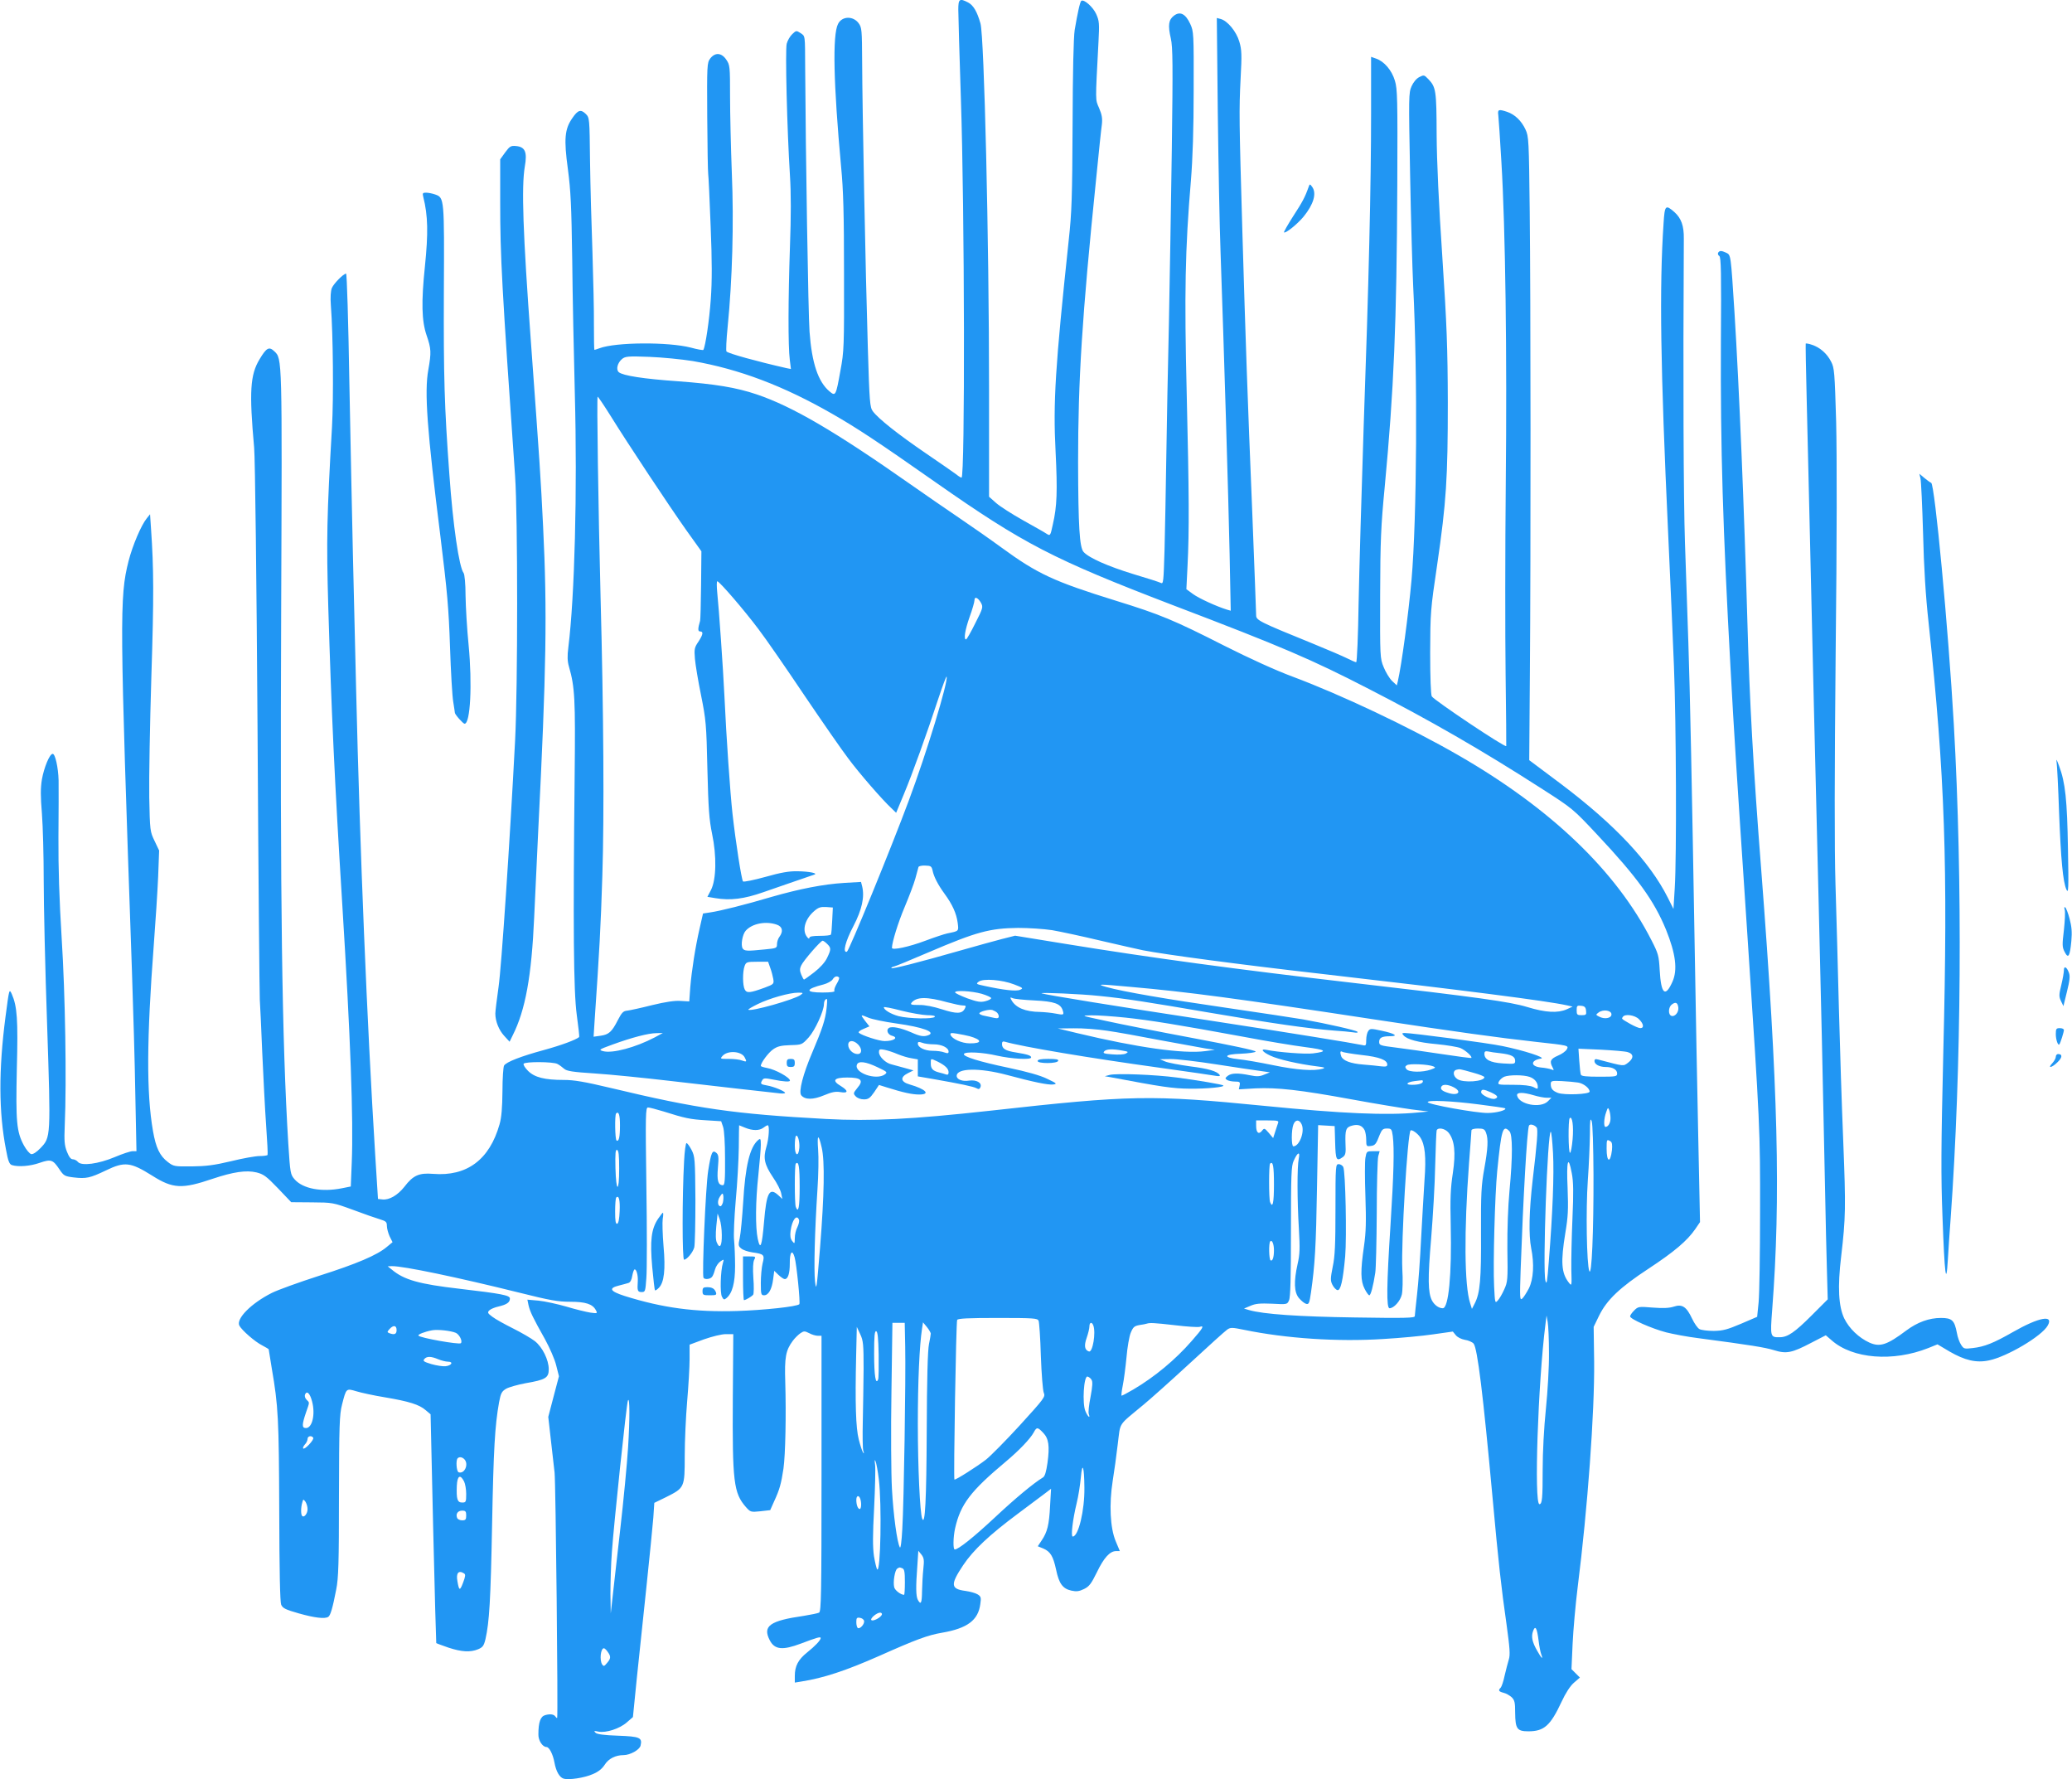 <?xml version="1.0" standalone="no"?>
<!DOCTYPE svg PUBLIC "-//W3C//DTD SVG 20010904//EN"
 "http://www.w3.org/TR/2001/REC-SVG-20010904/DTD/svg10.dtd">
<svg version="1.0" xmlns="http://www.w3.org/2000/svg"
 width="1280pt" height="1099pt" viewBox="0 0 1280 1099"
 preserveAspectRatio="xMidYMid meet">
<g transform="translate(0,1099) scale(0.1,-0.1)"
fill="#2196f3" stroke="none">
<path d="M5920 10931 c0 -32 7 -281 16 -552 23 -681 26 -2339 4 -2339 -4 0
-18 8 -31 19 -13 10 -98 69 -189 131 -173 118 -295 215 -328 260 -18 24 -21
55 -31 396 -14 455 -34 1475 -35 1761 -1 199 -2 213 -22 240 -34 46 -103 44
-127 -5 -35 -68 -28 -369 19 -882 14 -143 18 -293 18 -660 1 -451 0 -481 -22
-598 -28 -157 -30 -161 -68 -129 -70 59 -109 175 -123 368 -8 105 -24 1101
-27 1634 -1 201 1 191 -29 211 -25 16 -27 16 -50 -6 -14 -13 -30 -40 -35 -60
-10 -38 2 -528 20 -814 7 -107 7 -252 0 -440 -11 -320 -12 -614 -1 -698 l7
-57 -26 5 c-185 42 -358 90 -372 103 -4 4 -1 72 7 151 29 289 39 643 26 950
-6 157 -11 371 -11 476 0 183 -1 193 -23 225 -29 44 -70 47 -100 7 -19 -26
-20 -40 -18 -360 1 -183 4 -342 6 -353 2 -11 9 -155 15 -320 9 -217 9 -342 1
-453 -9 -129 -33 -291 -46 -313 -2 -3 -37 3 -77 14 -139 36 -465 34 -565 -4
-15 -6 -30 -10 -31 -10 -2 1 -3 70 -3 154 1 83 -4 285 -9 447 -6 162 -13 416
-15 564 -3 268 -3 269 -27 293 -30 29 -48 24 -82 -26 -48 -68 -53 -130 -28
-314 18 -136 22 -226 27 -562 2 -220 10 -591 16 -825 16 -605 -1 -1255 -40
-1568 -7 -55 -6 -86 4 -120 36 -126 40 -197 35 -667 -10 -941 -7 -1337 13
-1483 10 -74 17 -135 15 -137 -20 -17 -108 -50 -217 -80 -144 -39 -233 -74
-247 -96 -5 -8 -10 -79 -10 -159 -1 -102 -6 -163 -18 -204 -62 -219 -202 -323
-411 -306 -86 7 -123 -9 -177 -80 -41 -52 -94 -83 -136 -78 l-27 3 -17 270
c-51 824 -94 1868 -118 2875 -6 239 -15 617 -20 840 -5 223 -15 703 -22 1068
-6 364 -15 662 -20 662 -16 0 -76 -61 -88 -89 -7 -19 -10 -56 -6 -108 14 -182
17 -572 7 -749 -32 -552 -35 -694 -23 -1114 19 -637 39 -1076 87 -1845 50
-809 69 -1319 58 -1585 l-6 -148 -55 -11 c-125 -25 -240 -3 -291 54 -27 31
-28 36 -40 221 -39 634 -51 1508 -44 3294 6 1570 7 1554 -43 1601 -32 30 -48
21 -90 -49 -59 -97 -65 -201 -34 -547 6 -62 15 -826 21 -1735 5 -894 12 -1647
14 -1675 2 -27 9 -174 15 -325 7 -151 17 -354 24 -450 7 -96 11 -178 9 -183
-2 -4 -25 -7 -49 -7 -25 0 -105 -14 -177 -32 -105 -25 -155 -31 -243 -32 -106
-1 -112 0 -147 27 -50 38 -74 88 -92 192 -41 235 -39 566 5 1149 11 143 23
332 27 421 l6 162 -28 59 c-28 58 -29 63 -33 269 -2 116 4 451 13 745 16 492
15 670 -2 914 l-6 90 -20 -25 c-34 -41 -88 -167 -113 -265 -56 -221 -55 -349
21 -2529 8 -231 18 -576 21 -768 l7 -347 -24 0 c-13 0 -62 -16 -109 -36 -102
-43 -207 -57 -229 -30 -7 9 -22 16 -31 16 -13 0 -24 15 -37 48 -15 39 -17 66
-13 162 12 272 3 810 -19 1155 -15 244 -21 433 -20 625 1 151 2 309 1 350 -2
79 -21 166 -37 164 -19 -1 -53 -85 -66 -157 -9 -56 -9 -103 0 -212 6 -77 11
-262 11 -412 0 -149 9 -549 21 -890 23 -699 23 -697 -41 -764 -24 -25 -46 -39
-57 -37 -10 2 -30 26 -45 53 -46 85 -51 147 -44 474 8 307 2 385 -31 461 -16
35 -16 35 -39 -140 -43 -329 -42 -589 3 -820 13 -72 21 -91 37 -96 38 -12 112
-7 171 14 70 24 82 20 122 -40 27 -40 32 -43 88 -50 77 -9 101 -4 199 43 116
56 152 52 286 -32 128 -81 184 -84 375 -19 126 42 206 54 269 39 44 -11 61
-23 133 -98 l82 -86 128 -1 c126 -1 130 -1 253 -46 69 -26 144 -52 168 -59 36
-11 42 -16 42 -40 0 -16 8 -45 17 -65 l18 -36 -35 -29 c-60 -51 -187 -105
-420 -179 -124 -40 -254 -87 -290 -105 -128 -64 -224 -161 -201 -203 16 -29
96 -99 140 -121 23 -12 41 -23 41 -25 0 -2 9 -55 19 -118 40 -232 44 -310 46
-878 1 -382 5 -563 12 -581 10 -22 26 -30 110 -54 96 -27 160 -35 181 -21 13
8 27 54 49 169 14 69 17 163 17 577 1 439 3 503 19 565 26 102 25 101 89 82
29 -9 108 -26 175 -37 149 -25 213 -45 252 -79 l31 -26 16 -705 c9 -388 18
-706 19 -708 2 -2 35 -14 75 -28 82 -27 136 -30 184 -10 28 12 35 21 45 62 24
106 32 240 41 710 9 466 17 607 43 753 11 57 16 67 44 84 18 10 72 25 120 34
123 21 143 33 143 86 0 58 -39 137 -86 174 -22 17 -82 52 -134 78 -52 26 -110
58 -128 72 -30 22 -32 27 -19 40 8 8 34 19 58 24 50 12 69 25 69 49 0 20 -52
30 -309 60 -252 29 -345 55 -421 119 l-25 20 26 1 c71 1 405 -69 788 -164 187
-47 238 -56 313 -56 96 0 139 -14 159 -52 11 -20 10 -21 -34 -15 -25 4 -92 20
-148 37 -56 16 -133 33 -172 37 l-69 6 7 -34 c9 -40 28 -79 101 -209 30 -55
61 -125 70 -163 l17 -67 -33 -125 -33 -126 16 -142 c9 -78 19 -169 23 -202 7
-60 22 -1506 16 -1515 -2 -2 -6 1 -10 7 -9 15 -32 19 -64 10 -29 -8 -42 -43
-42 -119 -1 -38 26 -78 50 -78 17 0 40 -45 49 -95 10 -55 31 -92 56 -100 32
-10 128 4 182 28 33 14 56 32 73 58 23 37 67 59 116 59 40 0 98 32 105 58 12
50 -3 57 -140 62 -88 3 -130 9 -139 19 -11 11 -8 12 19 6 46 -9 131 18 175 57
l38 33 24 240 c14 132 41 389 60 570 19 182 38 371 42 422 l6 91 74 36 c113
57 114 58 114 255 0 91 7 243 15 336 8 94 15 211 15 260 l0 90 89 33 c52 18
108 32 135 32 l46 0 -3 -397 c-3 -516 5 -584 81 -671 28 -31 30 -32 89 -26
l61 7 25 56 c33 71 43 108 57 201 12 86 17 330 11 535 -5 152 3 195 46 253 13
18 35 39 48 48 21 14 26 14 54 0 16 -9 40 -16 53 -16 l23 0 0 -851 c0 -745 -2
-851 -15 -859 -8 -4 -51 -13 -95 -20 -210 -30 -255 -63 -210 -150 30 -59 79
-64 193 -21 100 38 122 44 122 34 -1 -14 -33 -48 -84 -89 -55 -44 -76 -84 -76
-145 l0 -41 43 7 c134 21 273 67 477 157 231 103 302 129 390 144 156 27 223
77 236 177 6 40 4 47 -17 60 -13 8 -46 17 -74 21 -93 12 -95 39 -15 159 63 94
162 187 338 318 75 56 152 114 171 128 l34 26 -6 -105 c-6 -119 -17 -162 -52
-214 l-24 -36 34 -14 c44 -19 61 -47 79 -130 18 -87 41 -118 94 -130 32 -7 48
-5 79 10 32 16 44 32 79 103 43 90 81 131 118 131 l24 0 -26 62 c-34 82 -41
228 -18 373 9 55 23 156 31 225 18 141 -2 110 159 244 39 32 167 146 283 253
117 108 222 203 234 211 20 14 30 14 103 -1 261 -54 579 -75 861 -57 104 6
244 19 310 29 l120 17 18 -22 c10 -13 34 -25 56 -29 22 -3 46 -14 54 -23 24
-27 59 -315 117 -947 37 -407 54 -559 87 -789 20 -145 23 -186 14 -215 -6 -20
-18 -65 -26 -100 -7 -35 -19 -69 -24 -74 -17 -17 -13 -24 17 -32 15 -3 37 -16
50 -27 19 -19 22 -32 22 -97 1 -99 12 -114 82 -114 97 0 136 35 205 183 25 54
53 97 76 117 l37 32 -26 26 -26 26 7 157 c4 86 18 243 31 347 62 490 105 1083
102 1395 l-3 215 33 68 c48 99 130 176 307 292 158 104 238 172 287 243 l30
44 -11 531 c-6 293 -16 795 -21 1117 -18 1050 -30 1640 -40 1930 -5 157 -15
436 -21 620 -9 266 -12 1015 -7 1876 1 80 -16 126 -58 164 -55 48 -60 43 -67
-67 -27 -399 -19 -900 28 -1913 13 -289 30 -660 36 -825 14 -348 17 -1181 5
-1369 l-8 -130 -35 70 c-112 222 -326 450 -657 700 l-199 149 4 535 c6 763 5
2315 -1 2855 -5 441 -6 462 -26 505 -25 54 -66 93 -113 109 -54 18 -60 15 -55
-21 2 -18 11 -148 19 -288 25 -412 35 -1186 27 -1985 -4 -407 -4 -938 -1
-1180 3 -242 5 -441 4 -443 -8 -10 -444 282 -460 307 -6 10 -10 118 -10 271 1
246 2 265 43 540 57 391 66 536 66 1005 -1 340 -6 475 -34 900 -22 325 -34
589 -35 755 -1 272 -4 292 -52 342 -25 26 -27 26 -55 12 -18 -9 -37 -32 -48
-57 -18 -40 -18 -66 -9 -542 5 -275 14 -585 19 -690 28 -552 23 -1435 -10
-1815 -20 -221 -61 -523 -85 -629 l-6 -24 -30 28 c-16 16 -39 54 -51 84 -23
55 -23 63 -22 446 1 339 5 426 28 665 57 606 74 1005 78 1870 2 531 1 590 -15
642 -19 64 -66 119 -116 136 l-31 11 0 -347 c0 -444 -14 -1042 -46 -1942 -13
-393 -27 -880 -31 -1082 -3 -203 -10 -368 -15 -368 -5 0 -30 11 -56 24 -26 13
-121 54 -212 91 -327 133 -350 144 -350 174 0 14 -11 301 -24 636 -30 730 -41
1054 -61 1730 -20 689 -21 754 -11 950 8 147 7 178 -8 228 -18 62 -73 129
-116 140 l-23 6 6 -582 c4 -320 11 -708 17 -862 21 -594 49 -1525 56 -1864 l7
-353 -24 7 c-62 19 -172 69 -209 96 l-41 30 7 142 c11 217 10 439 -5 1067 -15
614 -10 891 26 1315 11 135 17 317 17 560 1 350 0 361 -21 407 -29 63 -63 80
-101 51 -33 -25 -38 -59 -19 -141 12 -52 13 -161 6 -684 -5 -343 -13 -828 -18
-1078 -6 -250 -13 -619 -16 -820 -3 -201 -8 -461 -11 -577 -6 -197 -7 -212
-23 -203 -10 5 -87 30 -172 55 -153 47 -272 99 -305 136 -25 28 -33 155 -34
554 0 508 24 896 111 1745 16 162 32 316 36 342 4 37 0 60 -17 100 -24 56 -24
29 -4 409 6 113 5 130 -14 172 -19 43 -75 93 -92 82 -8 -5 -24 -79 -41 -180
-7 -45 -12 -255 -13 -585 -2 -448 -5 -541 -24 -715 -83 -780 -97 -1001 -81
-1305 12 -243 9 -337 -17 -449 -15 -70 -16 -72 -38 -58 -11 8 -77 45 -145 83
-68 38 -143 86 -167 107 l-44 39 0 666 c0 923 -30 2176 -53 2257 -21 74 -44
113 -77 130 -52 27 -60 22 -60 -44z m-1640 -2171 c287 -50 560 -153 863 -327
152 -87 282 -173 637 -422 544 -381 726 -475 1464 -758 678 -258 859 -336
1212 -518 378 -194 696 -377 1065 -614 195 -125 197 -127 345 -285 248 -264
352 -408 426 -588 60 -149 73 -249 39 -323 -44 -98 -70 -74 -78 73 -5 90 -9
103 -51 185 -218 428 -622 814 -1192 1142 -302 174 -725 374 -1025 486 -105
39 -265 112 -420 190 -315 160 -397 194 -672 279 -384 119 -484 166 -706 328
-67 49 -187 133 -267 187 -80 54 -210 144 -290 200 -473 332 -736 485 -955
559 -127 43 -257 64 -484 81 -217 15 -342 35 -368 56 -19 16 -9 58 20 82 20
16 37 18 167 13 80 -3 201 -15 270 -26z m-509 -337 c106 -171 362 -557 469
-708 l93 -130 -2 -209 c-1 -114 -4 -213 -6 -220 -14 -48 -15 -66 0 -66 22 0
18 -20 -11 -64 -24 -35 -26 -45 -21 -105 3 -36 20 -138 38 -226 30 -150 33
-178 39 -455 6 -247 11 -312 29 -400 29 -137 26 -283 -7 -347 l-22 -42 48 -8
c94 -16 179 -5 296 36 90 31 210 73 316 109 26 8 -30 20 -104 21 -51 1 -103
-8 -198 -35 -72 -20 -133 -32 -138 -28 -9 11 -45 240 -65 419 -14 127 -38 468
-50 730 -8 167 -34 540 -44 633 -4 40 -4 72 0 72 13 0 167 -179 254 -295 46
-60 173 -244 283 -408 111 -164 233 -340 272 -391 69 -93 210 -255 267 -308
l29 -28 47 113 c54 129 143 377 213 590 27 81 50 143 52 138 10 -31 -123 -469
-234 -766 -108 -291 -369 -928 -382 -933 -28 -9 -10 63 40 158 53 102 70 180
54 246 l-7 27 -103 -6 c-130 -8 -277 -37 -448 -86 -165 -49 -318 -87 -379 -96
l-46 -7 -21 -92 c-27 -118 -49 -259 -58 -366 l-6 -85 -53 3 c-35 3 -95 -6
-177 -26 -67 -17 -136 -32 -153 -34 -25 -2 -34 -12 -58 -58 -37 -73 -56 -90
-107 -97 l-43 -6 6 94 c30 439 38 580 48 899 12 371 8 1011 -11 1725 -14 544
-24 1235 -18 1235 3 0 39 -53 79 -117z m2289 -1156 c14 -26 13 -32 -35 -126
-27 -55 -53 -100 -57 -100 -16 -2 -7 57 22 139 17 46 30 93 30 103 0 25 21 17
40 -16z m-299 -1653 c7 -37 33 -88 74 -144 49 -67 73 -121 81 -178 7 -55 9
-52 -64 -67 -19 -4 -79 -24 -135 -45 -101 -38 -207 -61 -207 -44 1 36 38 156
79 253 27 64 57 143 66 176 9 33 18 65 19 70 2 6 21 10 42 9 34 -1 39 -4 45
-30z m-620 -309 c-2 -44 -5 -83 -8 -87 -2 -5 -33 -8 -69 -8 -44 0 -64 -4 -64
-12 0 -8 -7 -5 -15 6 -32 42 -11 112 46 160 25 22 40 26 73 24 l41 -3 -4 -80z
m-342 -26 c35 -12 41 -41 16 -75 -8 -10 -15 -31 -15 -45 0 -25 -3 -26 -77 -33
-108 -11 -124 -10 -135 6 -13 20 -2 87 19 110 39 44 124 61 192 37z m1701 -34
c52 -9 187 -38 300 -65 113 -26 230 -53 260 -59 139 -27 596 -88 1105 -146
871 -100 1393 -167 1514 -194 l36 -8 -37 -17 c-55 -24 -130 -20 -242 14 -108
33 -309 61 -1081 150 -716 83 -1243 154 -1777 241 l-307 50 -83 -21 c-46 -12
-159 -43 -253 -70 -255 -73 -435 -119 -429 -109 3 5 10 9 15 9 6 0 103 40 217
89 295 126 376 148 552 150 63 0 158 -6 210 -14z m-1390 -85 c25 -25 25 -33
-1 -87 -13 -27 -43 -60 -79 -88 -32 -25 -61 -45 -63 -45 -3 0 -10 14 -17 30
-10 24 -10 37 -1 56 13 30 121 154 133 154 4 0 17 -9 28 -20z m-352 -147 c8
-21 16 -52 19 -69 5 -31 3 -33 -53 -54 -91 -33 -110 -35 -123 -12 -14 26 -14
112 -1 146 9 24 14 26 77 26 l68 0 13 -37z m425 -60 c4 -3 -3 -21 -14 -39 -11
-19 -18 -38 -14 -44 4 -6 -22 -10 -74 -10 -110 0 -107 21 7 50 23 6 48 20 55
30 12 20 28 25 40 13z m1082 -43 c55 -21 58 -24 37 -33 -23 -11 -102 -2 -221
24 -51 11 -53 12 -35 26 28 21 144 12 219 -17z m717 -15 c355 -31 659 -72
1493 -199 520 -79 780 -115 1015 -141 201 -22 202 -22 189 -46 -6 -11 -30 -29
-55 -39 -46 -20 -53 -35 -33 -72 10 -19 9 -20 -7 -13 -11 4 -40 10 -66 12 -65
7 -63 45 2 55 33 5 -105 50 -237 77 -89 19 -559 81 -606 81 -16 0 -17 -3 -7
-14 21 -26 93 -45 207 -55 62 -6 127 -17 145 -24 32 -14 75 -53 67 -61 -2 -2
-85 9 -184 24 -99 15 -226 33 -282 40 -97 12 -103 14 -103 35 0 26 17 35 68
35 54 0 28 17 -53 34 -64 14 -71 14 -82 -1 -7 -9 -13 -34 -13 -55 0 -35 -2
-38 -22 -33 -61 13 -436 74 -938 151 -579 88 -1028 161 -1045 169 -15 7 245
-4 355 -16 161 -16 300 -38 691 -105 380 -65 605 -97 759 -109 47 -3 101 -8
120 -11 22 -4 31 -2 25 4 -10 9 -180 48 -335 76 -47 8 -258 40 -470 71 -373
54 -642 100 -745 129 -66 19 -51 19 147 1z m-917 -43 c33 -10 59 -22 58 -27
-1 -6 -17 -14 -37 -19 -28 -7 -49 -4 -110 18 -42 16 -76 32 -76 37 0 14 100 9
165 -9z m-1119 -7 c-37 -28 -309 -105 -323 -91 -3 2 24 18 59 35 71 35 195 70
248 70 33 0 34 -1 16 -14z m909 -46 c38 -10 80 -19 93 -19 20 0 21 -3 12 -20
-17 -32 -50 -33 -140 -4 -53 17 -107 28 -142 27 -49 0 -56 2 -46 15 31 36 94
37 223 1z m536 12 c122 -6 161 -20 174 -61 9 -29 7 -30 -45 -20 -25 5 -67 9
-95 10 -91 1 -151 26 -177 74 -9 16 -8 18 8 11 11 -5 71 -11 135 -14z m-1285
-51 c-8 -69 -26 -124 -88 -270 -57 -133 -86 -244 -68 -265 23 -28 73 -28 140
0 48 20 71 25 101 20 50 -9 51 8 4 37 -58 34 -44 53 39 53 87 0 103 -17 62
-65 -25 -31 -26 -34 -10 -51 10 -11 31 -19 50 -19 28 0 38 7 64 44 l30 45 48
-15 c101 -32 158 -44 200 -44 73 0 42 33 -58 62 -57 16 -61 45 -11 70 l34 17
-54 15 c-30 8 -66 18 -81 22 -37 8 -78 48 -78 75 0 19 4 21 35 15 20 -4 56
-16 81 -27 25 -10 63 -22 85 -25 l39 -7 0 -52 0 -53 93 -16 c171 -30 251 -47
269 -57 14 -8 20 -6 25 7 10 27 -25 46 -70 40 -41 -7 -77 7 -77 29 0 49 141
51 310 6 164 -44 255 -63 287 -59 25 4 21 7 -38 35 -42 21 -125 44 -238 68
-182 38 -285 70 -276 86 10 15 115 10 205 -11 89 -20 210 -27 210 -11 0 12
-22 19 -95 31 -64 10 -85 23 -85 52 0 14 5 18 18 14 107 -31 524 -101 952
-160 179 -25 338 -48 353 -51 17 -3 26 -1 22 5 -15 24 -71 40 -183 54 -66 9
-135 22 -154 30 l-33 14 65 1 c36 1 164 -14 285 -33 121 -19 245 -37 275 -41
l55 -8 -35 -14 c-28 -12 -45 -13 -89 -4 -74 15 -114 14 -137 -4 -16 -13 -17
-16 -4 -25 8 -5 30 -10 49 -10 30 0 33 -3 29 -24 l-5 -24 103 6 c134 6 272 -9
594 -68 146 -27 313 -54 370 -62 l105 -13 -65 -6 c-190 -19 -466 -7 -950 41
-699 69 -822 67 -1693 -30 -482 -53 -736 -66 -1015 -51 -569 31 -792 63 -1327
191 -164 39 -228 50 -292 50 -119 0 -181 16 -221 56 -18 18 -31 38 -27 44 8
14 181 13 208 -1 12 -6 31 -20 42 -30 16 -14 50 -20 190 -29 94 -6 303 -27
465 -46 284 -33 610 -70 678 -77 17 -2 32 0 32 3 0 10 -70 39 -112 46 -40 7
-43 10 -28 34 7 12 18 12 68 2 64 -13 102 -15 102 -6 0 19 -90 69 -142 78 -21
4 -38 9 -38 13 0 19 47 82 76 102 27 19 49 24 106 26 72 2 72 2 114 48 39 44
94 163 94 206 0 17 8 31 18 31 3 0 2 -27 -2 -60z m5262 8 c4 -30 -22 -60 -43
-52 -21 8 -19 54 3 70 23 18 36 12 40 -18z m-4640 -48 c33 0 51 -4 47 -10 -9
-15 -162 -12 -224 4 -48 13 -91 39 -91 55 0 4 48 -5 108 -21 59 -15 131 -27
160 -28z m4070 28 c3 -25 0 -28 -27 -28 -28 0 -31 3 -31 31 0 27 3 30 28 27
21 -2 28 -9 30 -30z m-3640 -11 c6 -5 12 -16 12 -24 0 -11 -7 -14 -27 -10 -16
4 -43 9 -60 13 -18 3 -33 10 -33 15 0 11 61 27 80 21 8 -3 21 -9 28 -15z
m3797 -12 c0 -24 -43 -32 -76 -14 -22 11 -22 12 -3 26 28 21 79 13 79 -12z
m-4589 -21 c22 -9 98 -25 170 -35 166 -23 249 -54 198 -73 -27 -10 -50 -7
-105 18 -65 28 -119 39 -138 27 -18 -12 -7 -41 19 -48 43 -11 13 -33 -45 -33
-34 0 -141 35 -159 51 -6 5 6 15 28 24 l37 16 -27 34 c-30 40 -30 41 22 19z
m1587 1 c151 -16 330 -45 732 -119 137 -26 307 -54 377 -63 131 -17 144 -27
49 -39 -46 -6 -215 7 -288 22 -39 8 -25 -13 25 -36 47 -23 175 -52 287 -66 49
-6 55 -8 35 -15 -53 -15 -158 -8 -304 22 -83 17 -180 34 -215 37 -100 11 -90
31 15 34 49 2 89 8 91 13 2 7 -150 39 -384 83 -214 40 -458 88 -543 107 -155
33 -155 33 -87 34 37 1 132 -6 210 -14z m3172 -10 c29 -28 33 -55 8 -55 -9 0
-37 12 -62 26 -57 33 -54 31 -46 43 12 21 75 12 100 -14z m-3286 -71 c58 -8
207 -35 331 -59 124 -23 250 -46 280 -51 l55 -8 -60 -8 c-133 -18 -419 22
-790 111 l-120 29 99 1 c54 1 146 -6 205 -15z m-2794 -41 c-118 -62 -262 -101
-320 -85 -28 8 -25 10 60 41 118 43 221 70 270 70 l40 1 -50 -27z m1945 7 c78
-22 79 -45 1 -44 -50 0 -111 28 -119 53 -4 11 4 13 39 7 24 -4 60 -11 79 -16z
m-690 -50 c27 -27 26 -60 -2 -60 -29 0 -58 28 -58 57 0 29 32 31 60 3z m468 0
c50 0 92 -21 92 -45 0 -11 -6 -12 -26 -5 -14 6 -47 10 -72 10 -50 0 -92 21
-92 45 0 11 6 12 26 5 14 -6 47 -10 72 -10z m1167 -39 c36 -6 38 -8 20 -18
-11 -6 -47 -8 -83 -5 -52 4 -60 7 -51 18 12 15 51 17 114 5z m3120 -9 c38 -11
39 -38 2 -66 -30 -22 -20 -23 -184 20 -17 5 -23 2 -23 -9 0 -21 31 -37 70 -37
42 0 70 -16 70 -40 0 -19 -7 -20 -110 -20 -80 0 -112 3 -114 13 -3 6 -7 45
-10 86 l-5 74 137 -6 c75 -4 151 -10 167 -15z m-5455 -32 c15 -28 13 -30 -16
-20 -14 6 -50 10 -81 10 -55 0 -56 0 -39 19 32 35 116 29 136 -9z m3812 14
c110 -12 158 -31 158 -59 0 -12 -9 -14 -37 -11 -21 3 -71 8 -111 11 -78 6
-125 24 -136 50 -9 25 -7 37 6 29 6 -4 60 -13 120 -20z m857 11 c68 -8 91 -20
91 -47 0 -20 -4 -20 -75 -16 -80 5 -115 24 -115 60 0 14 6 17 23 14 12 -3 46
-8 76 -11z m-3478 -51 c48 -24 69 -44 69 -67 0 -13 -5 -17 -16 -13 -9 3 -28 9
-42 12 -39 10 -52 23 -52 55 0 34 -2 33 41 13z m-371 -35 c61 -29 64 -31 46
-45 -53 -38 -192 10 -172 61 9 24 55 18 126 -16z m3434 5 c17 -7 15 -9 -15
-20 -50 -18 -134 -17 -150 2 -10 13 -10 17 2 25 15 11 131 6 163 -7z m249 -40
c37 -10 67 -22 67 -27 0 -27 -132 -37 -168 -11 -26 18 -29 51 -4 57 20 5 17 6
105 -19z m346 -25 c32 -11 51 -35 51 -63 0 -13 -3 -13 -27 0 -19 9 -60 14
-126 14 -95 0 -97 0 -87 21 6 11 21 24 33 29 31 12 118 12 156 -1z m-659 -28
c0 -13 -26 -21 -68 -21 -45 0 -31 17 18 23 19 2 38 5 43 5 4 1 7 -2 7 -7z
m958 -7 c34 -5 72 -35 72 -56 0 -17 -156 -23 -196 -8 -33 13 -44 26 -44 55 0
19 5 21 68 18 37 -2 82 -6 100 -9z m-768 -29 c54 -28 27 -55 -34 -35 -39 12
-51 24 -41 40 9 15 42 12 75 -5z m231 -32 c41 -19 48 -30 25 -39 -21 -8 -86
23 -86 40 0 21 15 20 61 -1z m265 -18 c27 -8 62 -15 79 -15 l29 0 -22 -22
c-45 -45 -179 -20 -190 36 -4 21 37 21 104 1z m-342 -56 c89 -11 162 -22 164
-24 12 -11 -53 -29 -108 -29 -68 -1 -370 53 -370 67 0 14 153 7 314 -14z
m-5037 -43 c136 -43 166 -49 263 -55 l95 -6 12 -35 c7 -21 12 -99 12 -197 1
-132 -2 -163 -13 -163 -30 0 -38 28 -31 108 6 66 4 80 -10 92 -24 20 -32 4
-50 -110 -16 -100 -39 -645 -29 -662 8 -12 40 -9 52 5 6 6 14 27 19 46 5 19
20 41 33 50 23 15 23 15 16 -9 -15 -48 -19 -186 -6 -209 10 -19 14 -20 27 -9
37 30 54 94 54 199 0 56 -3 127 -6 158 -4 31 1 142 10 246 10 105 18 252 19
327 0 76 2 138 2 138 1 0 18 -7 37 -15 46 -19 88 -19 113 0 10 8 22 15 27 15
12 0 7 -83 -9 -135 -20 -68 -12 -107 41 -186 25 -36 48 -81 51 -100 l7 -34
-26 24 c-54 49 -72 15 -87 -165 -13 -152 -23 -179 -39 -105 -15 72 -14 230 4
396 8 77 15 160 15 184 0 38 -2 42 -16 30 -52 -43 -80 -161 -93 -385 -6 -93
-15 -192 -21 -219 -10 -46 -9 -51 9 -66 12 -10 42 -20 69 -24 72 -10 77 -15
63 -68 -6 -25 -11 -80 -11 -121 0 -69 2 -76 20 -76 27 0 48 36 56 98 l7 53 26
-25 c15 -14 32 -26 39 -26 20 0 31 35 31 95 -1 71 15 93 30 39 12 -42 36 -282
29 -289 -14 -15 -222 -37 -384 -42 -261 -8 -460 19 -696 93 -90 29 -100 48
-35 64 23 6 50 13 59 16 12 4 20 19 24 45 4 21 10 39 15 39 11 0 21 -36 19
-73 -4 -60 -1 -67 24 -67 22 0 23 4 29 88 4 48 4 304 0 570 -6 439 -5 482 10
482 9 0 51 -11 94 -24z m5852 -41 c1 -30 -14 -55 -31 -55 -12 0 -10 52 4 90
10 30 12 32 19 14 4 -10 8 -33 8 -49z m-6119 -45 c0 -73 -7 -103 -21 -94 -10
6 -12 157 -3 167 16 16 24 -9 24 -73z m5885 -86 c-4 -46 -11 -84 -16 -84 -11
0 -12 203 -2 214 16 16 25 -50 18 -130z m129 -219 c1 -352 -11 -634 -26 -595
-16 41 -22 375 -9 561 7 96 12 224 13 284 0 88 2 104 11 80 6 -18 10 -155 11
-330z m-1949 318 c-3 -10 -12 -35 -18 -55 l-12 -37 -27 32 c-26 30 -28 31 -42
13 -20 -25 -36 -12 -36 30 l0 34 71 0 c64 0 70 -2 64 -17z m146 -7 c21 -45
-14 -136 -51 -136 -13 0 -13 101 0 134 12 33 37 33 51 2z m389 -36 c5 -10 10
-37 10 -60 0 -39 2 -41 26 -38 29 3 35 11 58 71 13 31 20 37 44 37 27 0 30 -3
36 -46 10 -79 6 -236 -14 -549 -24 -373 -26 -515 -6 -515 27 0 67 45 76 85 5
22 7 92 3 155 -8 168 32 838 51 858 8 7 44 -18 60 -43 29 -45 37 -118 26 -264
-5 -75 -14 -237 -21 -361 -6 -124 -17 -279 -25 -345 -7 -66 -14 -126 -14 -134
0 -11 -59 -13 -367 -8 -348 5 -569 20 -658 46 l-30 9 40 17 c32 14 59 16 133
13 93 -5 94 -5 105 21 9 18 12 141 12 426 0 350 2 405 17 436 24 54 41 60 31
12 -10 -50 -10 -250 1 -433 7 -121 6 -157 -8 -217 -24 -108 -22 -175 9 -211
14 -16 33 -32 44 -35 17 -4 20 4 30 72 24 169 31 283 37 649 l7 383 51 -3 51
-3 3 -102 c3 -108 8 -118 48 -89 16 12 19 25 16 81 -3 87 2 103 41 113 36 10
62 1 77 -28z m1063 16 c9 -13 3 -91 -25 -326 -22 -192 -25 -336 -9 -419 20
-98 14 -191 -14 -248 -15 -28 -33 -57 -42 -64 -14 -12 -15 6 -9 181 16 446 39
849 51 887 5 14 35 6 48 -11z m-544 -32 c37 -47 45 -122 26 -250 -14 -90 -17
-157 -13 -321 7 -304 -13 -513 -49 -513 -25 0 -52 20 -67 48 -25 50 -26 136
-5 382 11 135 23 337 25 450 3 113 7 211 9 218 7 21 52 13 74 -14z m231 0 c15
-38 12 -97 -11 -224 -18 -100 -21 -152 -20 -394 2 -287 -6 -372 -38 -435 l-18
-35 -11 35 c-36 110 -38 444 -7 864 8 105 15 196 15 203 0 7 15 12 40 12 34 0
42 -4 50 -26z m144 10 c21 -20 21 -156 1 -369 -9 -97 -14 -235 -13 -359 3
-191 2 -203 -20 -251 -12 -27 -30 -58 -40 -68 -16 -18 -17 -14 -22 89 -7 139
5 565 19 709 26 261 35 290 75 249z m270 -136 c7 -131 -2 -367 -26 -668 -10
-129 -13 -149 -21 -120 -18 68 13 920 33 920 4 0 10 -60 14 -132z m-4656 33
c-5 -59 -28 -50 -28 12 0 29 3 57 7 61 11 11 24 -35 21 -73z m138 2 c20 -84
16 -292 -10 -618 -21 -257 -23 -274 -31 -210 -8 74 -2 307 15 570 6 88 8 198
4 245 -7 95 2 100 22 13z m4873 38 c10 -6 12 -22 9 -55 -10 -83 -33 -75 -33
10 0 57 1 59 24 45z m-6124 -169 c0 -152 -19 -148 -23 4 -2 91 0 115 10 112
10 -4 13 -34 13 -116z m1115 -113 c0 -126 -8 -166 -24 -123 -8 21 -8 259 0
267 18 18 24 -17 24 -144z m2930 15 c0 -113 -8 -150 -24 -108 -8 21 -8 229 0
237 18 18 24 -15 24 -129z m1840 69 c10 -51 11 -118 4 -278 -5 -115 -8 -257
-7 -315 3 -105 3 -105 -16 -81 -46 59 -50 128 -21 306 17 101 19 145 14 278
-8 170 4 209 26 90z m-5244 -179 c-4 -13 -10 -24 -15 -24 -18 0 -21 34 -4 59
15 23 18 24 21 8 2 -10 1 -29 -2 -43z m-638 -54 c-2 -48 -7 -75 -15 -78 -10
-3 -13 17 -13 76 0 43 3 82 7 86 16 16 24 -16 21 -84z m631 -147 c1 -67 -12
-89 -30 -49 -8 16 -9 50 -4 103 l8 78 13 -35 c7 -19 13 -63 13 -97z m477 93
c3 -8 -2 -28 -10 -45 -9 -16 -16 -47 -16 -68 -1 -36 -1 -37 -16 -18 -11 14
-14 32 -10 63 9 68 38 105 52 68z m2934 -188 c0 -44 -9 -70 -21 -62 -10 6 -12
107 -2 117 11 12 23 -16 23 -55z m1699 -634 c1 -83 -8 -237 -19 -345 -12 -116
-20 -267 -20 -376 0 -176 -3 -213 -20 -213 -34 0 -9 747 37 1110 l7 55 7 -40
c4 -22 8 -108 8 -191z m-3153 199 c4 -10 11 -108 14 -218 4 -110 12 -212 18
-227 11 -25 4 -34 -147 -200 -87 -95 -182 -191 -210 -213 -54 -42 -191 -129
-195 -123 -6 9 10 975 17 986 6 9 68 12 252 12 222 0 244 -2 251 -17z m-824
-160 c4 -195 -8 -963 -18 -1127 -4 -75 -10 -122 -15 -113 -17 30 -40 198 -49
362 -5 94 -7 362 -3 598 l6 427 38 0 38 0 3 -147z m158 81 c0 -6 -5 -36 -11
-65 -8 -35 -13 -223 -14 -534 -2 -433 -10 -590 -28 -545 -14 36 -27 319 -27
586 0 264 10 484 26 588 l6 39 24 -29 c13 -16 23 -34 24 -40z m1004 50 c17
-45 -4 -169 -27 -161 -27 9 -31 36 -14 84 9 26 17 58 17 71 0 25 15 30 24 6z
m506 1 c73 -9 140 -13 151 -10 31 10 22 -6 -49 -87 -102 -117 -229 -222 -361
-300 -36 -21 -68 -38 -72 -38 -3 0 0 28 7 63 7 34 17 112 23 173 5 61 17 130
26 152 15 36 22 42 53 48 21 3 42 7 47 9 19 6 43 5 175 -10z m-4810 -30 c0
-25 -13 -31 -45 -19 -14 6 -14 8 1 25 24 27 44 24 44 -6z m2885 -240 c-1 -93
-3 -240 -5 -325 -2 -85 -1 -166 3 -180 6 -17 5 -20 -2 -10 -5 8 -17 44 -26 80
-18 71 -23 220 -16 520 l4 175 21 -45 c19 -40 21 -64 21 -215z m-2519 223 c22
-10 43 -52 31 -64 -10 -10 -254 33 -262 47 -5 7 37 24 85 33 35 6 116 -3 146
-16z m2612 -133 c1 -77 0 -146 -3 -154 -15 -39 -25 23 -25 157 0 111 3 143 13
140 9 -3 13 -43 15 -143z m-2721 -30 c19 -8 47 -15 60 -15 36 0 23 -24 -14
-28 -17 -2 -56 4 -88 13 -46 14 -54 19 -44 31 15 18 41 18 86 -1z m4036 -127
c8 -11 6 -41 -6 -105 -10 -50 -15 -97 -11 -106 12 -33 -7 -16 -21 18 -20 47
-10 217 13 213 8 -2 20 -10 25 -20z m-4815 -134 c21 -79 1 -164 -38 -164 -26
0 -25 21 0 95 24 69 23 60 4 80 -9 8 -13 23 -10 31 11 28 31 9 44 -42z m1952
-284 c-6 -96 -28 -330 -50 -520 -22 -190 -43 -381 -48 -425 l-9 -80 -2 120 c0
66 3 183 9 260 12 171 90 914 99 935 12 29 12 -117 1 -290z m2564 91 c35 -36
41 -82 27 -186 -8 -55 -16 -83 -28 -90 -59 -36 -171 -129 -297 -247 -133 -124
-226 -198 -248 -198 -11 0 -10 75 2 130 34 150 95 230 315 414 81 68 149 139
171 179 18 34 24 34 58 -2z m-4509 -31 c7 -12 -53 -76 -62 -66 -3 3 1 14 10
24 10 10 17 26 17 35 0 18 25 23 35 7z m933 -132 c30 -30 2 -94 -35 -81 -13 5
-18 74 -6 86 10 11 28 8 41 -5z m2561 -124 c19 -155 11 -578 -10 -557 -4 4
-13 41 -20 82 -8 56 -8 129 1 298 6 123 9 242 6 266 -4 29 -3 36 3 21 5 -11
14 -61 20 -110z m1270 -51 c2 -141 -37 -303 -72 -303 -13 0 0 106 24 205 11
44 22 116 26 160 9 102 21 68 22 -62z m-3832 37 c7 -14 13 -49 13 -77 0 -50
-2 -53 -25 -53 -30 0 -36 21 -33 103 3 63 21 74 45 27z m2447 -106 c9 -24 7
-64 -3 -64 -11 0 -21 25 -21 56 0 27 15 32 24 8z m-3414 -65 c0 -27 -21 -54
-33 -42 -9 8 -9 51 0 82 6 23 7 23 20 6 7 -11 13 -31 13 -46z m980 -39 c0 -25
-4 -30 -25 -30 -14 0 -28 7 -31 15 -10 25 4 45 31 45 21 0 25 -5 25 -30z
m2824 -330 c-4 -36 -7 -98 -8 -137 -1 -75 -7 -88 -26 -54 -12 23 -13 80 -3
211 l6 92 19 -23 c16 -21 18 -34 12 -89z m-130 4 c13 -5 16 -22 16 -85 0 -43
-2 -79 -5 -79 -20 0 -57 28 -61 47 -8 32 4 106 19 115 15 9 12 9 31 2z m-2707
-32 c10 -6 8 -19 -6 -56 -20 -53 -25 -52 -35 7 -10 52 7 71 41 49z m2581 -254
c-6 -18 -55 -44 -65 -34 -10 9 33 46 54 46 8 0 13 -6 11 -12z m-110 -39 c4
-19 -25 -52 -39 -44 -5 4 -9 20 -9 36 0 26 3 30 22 27 13 -2 24 -10 26 -19z
m4167 -123 c4 -33 11 -70 16 -83 14 -36 2 -27 -24 20 -32 55 -39 89 -26 124
14 37 24 18 34 -61z m-5751 -68 c21 -29 20 -41 -4 -69 -17 -21 -21 -22 -30 -9
-17 26 -10 100 11 100 4 0 15 -10 23 -22z"/>
<path d="M4860 4425 c0 -20 5 -25 25 -25 20 0 25 5 25 25 0 20 -5 25 -25 25
-20 0 -25 -5 -25 -25z"/>
<path d="M6410 4437 c0 -17 122 -17 127 1 4 9 -13 12 -61 12 -46 0 -66 -4 -66
-13z"/>
<path d="M6855 4351 l-30 -8 35 -6 c318 -60 383 -70 490 -71 107 -1 218 10
207 20 -6 6 -152 31 -287 49 -136 18 -373 27 -415 16z"/>
<path d="M4226 3818 c-12 -217 -12 -608 0 -608 17 0 54 44 63 76 4 16 7 148 7
294 -2 253 -3 267 -24 308 -12 23 -26 42 -31 42 -5 0 -12 -51 -15 -112z"/>
<path d="M4065 3462 c-42 -63 -50 -135 -36 -296 7 -78 15 -143 17 -145 3 -3
13 4 24 15 33 33 42 113 29 258 -6 72 -8 147 -5 168 4 21 4 38 1 38 -2 0 -16
-17 -30 -38z"/>
<path d="M4590 3095 c0 -74 3 -135 6 -135 10 0 49 23 57 34 4 6 5 52 1 102 -4
61 -2 98 5 113 11 20 9 21 -29 21 l-40 0 0 -135z"/>
<path d="M4340 3015 c0 -23 4 -25 45 -25 38 0 43 2 38 18 -9 23 -23 32 -55 32
-23 0 -28 -4 -28 -25z"/>
<path d="M8435 3839 c-4 -22 -4 -129 0 -237 5 -156 4 -220 -9 -310 -22 -152
-21 -214 4 -262 11 -22 24 -40 29 -40 9 0 24 55 37 140 4 25 8 189 9 365 0
176 5 335 9 353 l9 32 -41 0 c-39 0 -40 -1 -47 -41z"/>
<path d="M8250 3524 c0 -219 -3 -293 -17 -358 -14 -71 -15 -85 -2 -111 8 -16
22 -31 31 -33 20 -4 34 57 48 208 10 120 2 526 -12 553 -5 9 -18 17 -28 17
-19 0 -20 -8 -20 -276z"/>
<path d="M3121 10049 l-31 -43 0 -265 c0 -335 10 -517 92 -1691 17 -243 17
-1310 0 -1635 -33 -635 -84 -1394 -102 -1520 -11 -77 -20 -151 -20 -165 0 -48
22 -102 55 -138 l33 -36 19 39 c79 156 117 367 133 731 6 131 17 372 25 534
50 991 56 1351 30 1880 -15 304 -20 381 -75 1135 -50 681 -59 960 -38 1086 16
90 2 122 -54 127 -32 3 -39 -1 -67 -39z"/>
<path d="M8084 9835 c-22 -63 -39 -94 -95 -180 -34 -53 -59 -98 -57 -100 9 -9
84 52 121 97 62 76 82 144 53 184 -14 19 -15 19 -22 -1z"/>
<path d="M2615 9773 c29 -115 31 -223 10 -428 -23 -220 -20 -337 10 -425 29
-84 30 -106 11 -214 -25 -137 -8 -371 75 -1031 42 -341 51 -441 59 -680 5
-154 14 -307 20 -340 5 -33 10 -63 10 -67 0 -11 51 -68 60 -68 36 0 48 245 25
485 -10 99 -18 237 -19 306 0 74 -6 132 -12 140 -28 36 -66 296 -88 609 -31
421 -36 608 -34 1125 3 583 3 584 -54 604 -17 6 -42 11 -56 11 -21 0 -23 -3
-17 -27z"/>
<path d="M10614 9429 c-3 -6 -1 -15 7 -20 11 -6 13 -102 10 -536 -3 -644 12
-1149 60 -2018 21 -389 36 -623 104 -1645 78 -1180 79 -1197 78 -1705 0 -258
-4 -510 -9 -559 l-9 -89 -100 -43 c-85 -36 -111 -43 -168 -44 -38 0 -77 5 -88
11 -11 5 -32 35 -46 65 -35 74 -61 91 -113 74 -27 -9 -65 -11 -129 -6 -88 7
-91 7 -116 -18 -14 -14 -25 -30 -25 -36 0 -17 135 -76 223 -99 44 -11 134 -28
200 -36 326 -43 410 -57 466 -74 77 -24 111 -17 231 46 l89 46 36 -31 c130
-115 380 -134 597 -48 l57 23 74 -44 c95 -55 166 -72 245 -55 111 23 326 150
362 215 39 69 -54 52 -215 -40 -119 -68 -176 -91 -249 -99 -51 -6 -55 -5 -71
20 -10 15 -22 48 -26 73 -15 79 -30 93 -99 93 -73 0 -144 -26 -213 -77 -121
-91 -164 -104 -229 -75 -65 30 -124 86 -155 149 -35 74 -42 193 -19 383 28
239 29 302 13 707 -9 219 -21 589 -27 823 -6 234 -15 578 -21 765 -7 234 -6
682 1 1435 8 701 8 1214 3 1425 -9 307 -11 333 -31 371 -25 50 -69 88 -117
104 -20 7 -38 10 -40 8 -1 -1 1 -156 6 -343 4 -187 13 -549 19 -805 6 -256 17
-737 25 -1070 27 -1116 35 -1432 50 -2085 8 -357 17 -783 20 -945 3 -162 8
-376 11 -475 l5 -180 -99 -99 c-105 -105 -149 -135 -197 -135 -59 -1 -60 1
-47 171 53 692 37 1356 -68 2718 -49 626 -72 1045 -85 1520 -20 708 -51 1455
-80 1920 -23 359 -22 355 -51 369 -31 14 -41 14 -50 0z"/>
<path d="M11864 8035 c4 -17 11 -169 16 -340 5 -209 16 -388 34 -550 101 -947
120 -1496 91 -2652 -14 -596 -15 -762 -5 -1020 13 -360 23 -434 33 -263 4 63
11 176 17 250 67 929 75 2087 20 3055 -34 595 -118 1486 -140 1493 -6 2 -25
16 -42 30 l-31 26 7 -29z"/>
<path d="M12705 6281 c3 -19 10 -156 15 -305 11 -293 24 -434 46 -481 12 -26
14 6 9 255 -5 299 -16 407 -55 510 -15 41 -19 47 -15 21z"/>
<path d="M12755 5371 c4 -13 1 -69 -5 -125 -11 -92 -11 -106 5 -136 22 -43 32
-28 41 68 5 56 2 89 -11 138 -9 35 -22 67 -27 70 -6 4 -7 -2 -3 -15z"/>
<path d="M12750 4998 c0 -13 -7 -54 -16 -91 -15 -61 -15 -72 -2 -100 l15 -31
22 90 c17 68 20 96 12 116 -13 36 -31 45 -31 16z"/>
<path d="M12700 4603 c0 -35 14 -74 22 -63 7 9 28 77 28 88 0 7 -11 12 -25 12
-22 0 -25 -4 -25 -37z"/>
<path d="M12700 4463 c0 -9 -10 -27 -22 -40 -32 -34 -2 -28 33 7 30 29 31 50
3 50 -8 0 -14 -8 -14 -17z"/>
</g>
</svg>
